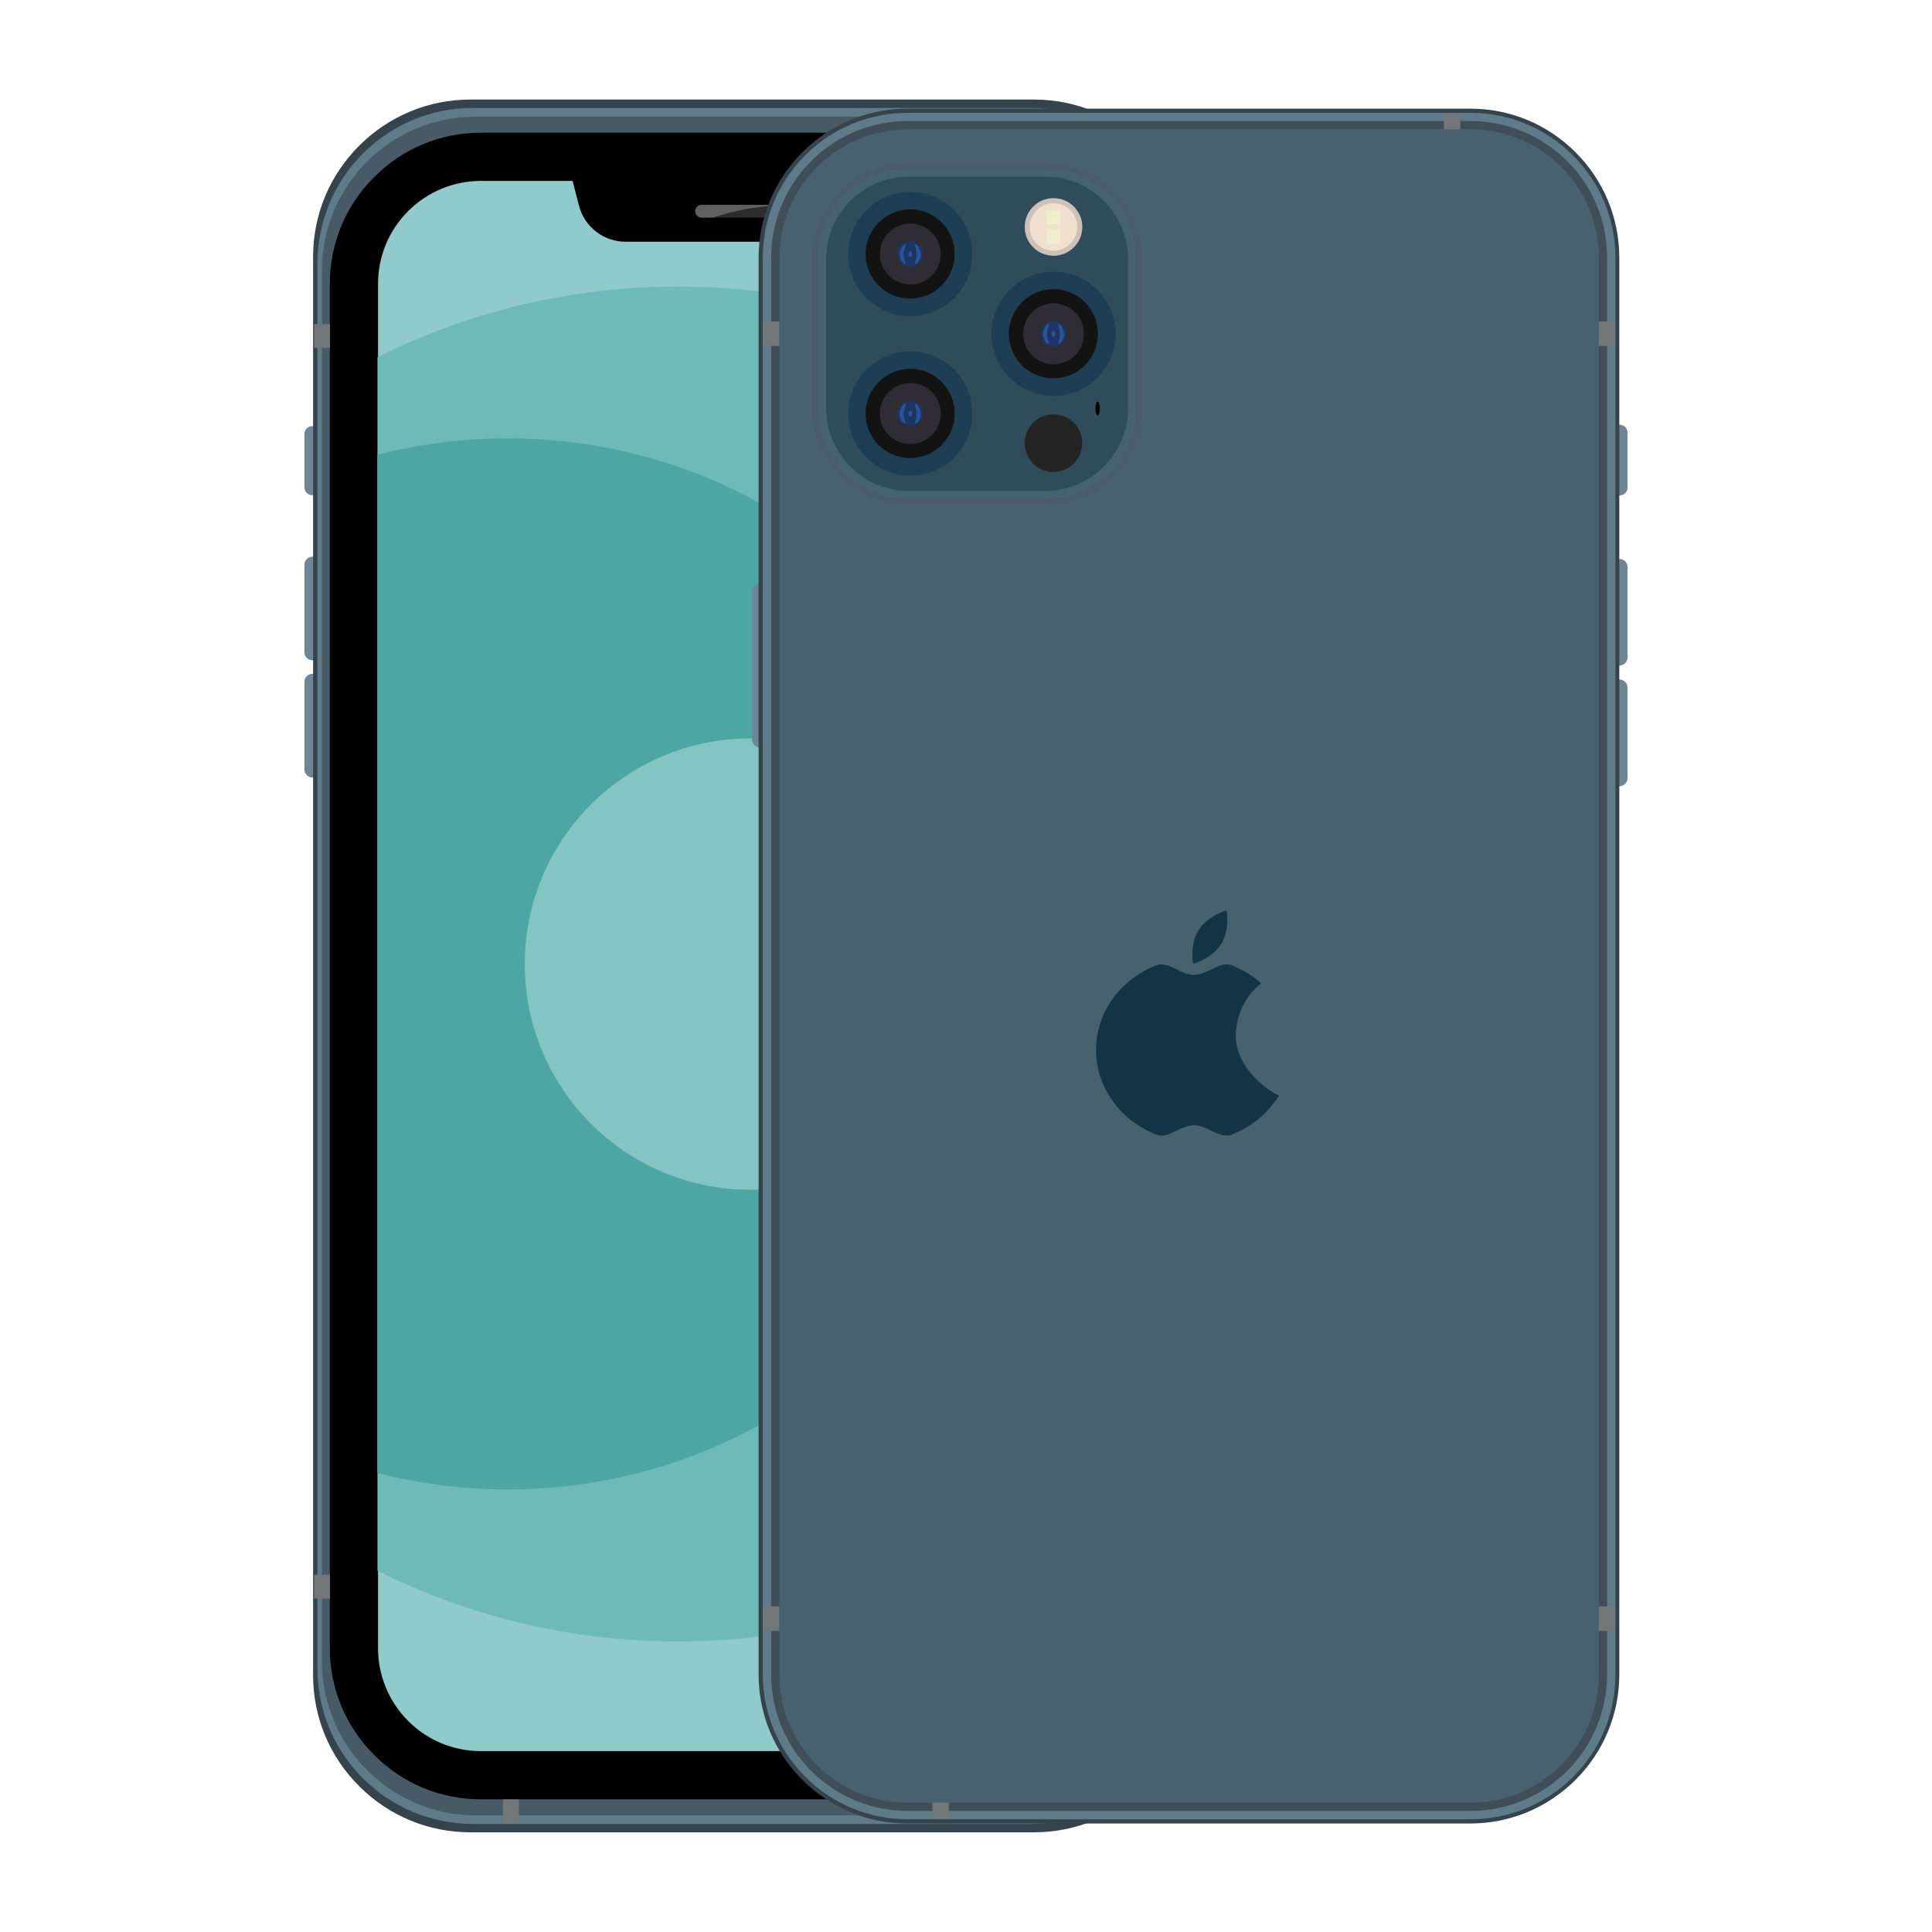 <svg t="1669624448706" class="icon" viewBox="0 0 1024 1024" version="1.1" xmlns="http://www.w3.org/2000/svg" p-id="90716" width="200" height="200"><path d="M165.606 262.478c-2.396 0-4.259-1.863-4.259-4.259v-28.129c0-1.154 0.444-2.218 1.242-3.017 0.799-0.799 1.863-1.242 3.017-1.242h5.945v36.559l-5.945 0.089z m-3.017 86.25c-0.799-0.799-1.242-1.863-1.242-3.017v-46.408c0-1.154 0.444-2.218 1.242-3.017 0.799-0.799 1.863-1.242 3.017-1.242h5.945v54.927h-5.945c-1.154 0-2.218-0.444-3.017-1.242z m463.107 43.48v-84.564h5.945c1.154 0 2.218 0.444 3.017 1.242 0.799 0.799 1.242 1.863 1.242 3.017v76.046c0 2.396-1.863 4.259-4.259 4.259h-5.945z m-463.107 18.634c-0.799-0.799-1.242-1.863-1.242-3.017v-46.408c0-1.154 0.444-2.218 1.242-3.017 0.799-0.799 1.863-1.242 3.017-1.242h5.945v54.927h-5.945c-1.154 0-2.218-0.444-3.017-1.242z" fill="#6E8694" p-id="90717"></path><path d="M547.852 971.172h-298.504c-22.272 0-43.214-8.696-58.92-24.402-15.795-15.706-24.491-36.647-24.491-58.92v-751.673c0-22.272 8.696-43.214 24.402-58.92 15.795-15.795 36.736-24.491 59.009-24.491h298.593c22.272 0 43.214 8.696 58.92 24.402 15.706 15.706 24.402 36.647 24.402 58.92v751.673c0 22.272-8.696 43.214-24.402 58.92-15.795 15.884-36.736 24.491-59.009 24.491z m-298.504-892.051c-15.262 0-29.637 5.945-40.374 16.682-10.737 10.826-16.682 25.112-16.682 40.374v751.673c0 15.262 5.945 29.549 16.682 40.286 10.737 10.826 25.112 16.771 40.374 16.771h298.593c15.262 0 29.549-5.945 40.286-16.682 10.737-10.737 16.682-25.112 16.682-40.286v-751.762c0-15.262-5.945-29.549-16.682-40.286-10.826-10.826-25.112-16.771-40.374-16.771h-298.504z" fill="#35444C" p-id="90718"></path><path d="M546.521 966.735h-295.753c-22.006 0-42.77-8.607-58.388-24.136-15.617-15.617-24.136-36.293-24.136-58.388v-744.485c0-22.006 8.607-42.77 24.136-58.388 15.617-15.617 36.293-24.136 58.388-24.136h295.664c22.006 0 42.77 8.607 58.388 24.136 15.617 15.617 24.136 36.293 24.136 58.388v744.485c0 22.006-8.607 42.77-24.136 58.388-15.529 15.617-36.293 24.136-58.299 24.136z m-295.753-883.444c-15.085 0-29.282 5.856-39.931 16.505-10.648 10.648-16.505 24.846-16.505 39.931v744.485c0 15.085 5.856 29.282 16.505 39.931s24.846 16.505 39.931 16.505h295.664c15.085 0 29.282-5.856 39.931-16.505 10.648-10.648 16.505-24.846 16.505-39.931v-744.485c0-15.085-5.856-29.282-16.505-39.931-10.648-10.648-24.846-16.505-39.931-16.505h-295.664z" fill="#5F7A88" p-id="90719"></path><path d="M545.102 962.209h-292.825c-44.989 0-81.636-36.647-81.636-81.636v-737.209c0-21.829 8.519-42.327 23.87-57.678 15.44-15.44 35.938-23.87 57.678-23.87h292.825c44.989 0 81.636 36.647 81.636 81.636v737.209c0 44.989-36.559 81.547-81.547 81.547z m-292.825-874.837c-14.996 0-29.016 5.856-39.664 16.416-10.559 10.559-16.416 24.668-16.416 39.576v737.209c0 30.88 25.112 56.08 56.08 56.08h292.825c30.88 0 56.08-25.112 56.08-56.08v-737.209c0-30.88-25.112-56.08-56.08-56.08h-292.825z" fill="#475B67" p-id="90720"></path><path d="M187.5 873.475c0 17.924 7.099 35.05 19.788 47.739 12.689 12.689 29.815 19.788 47.739 19.788h287.146c17.924 0 35.05-7.099 47.739-19.788 12.6-12.689 19.699-29.904 19.699-47.739v-722.923c0-17.924-7.099-35.05-19.788-47.739-12.6-12.6-29.726-19.699-47.651-19.699h-287.146c-17.924 0-35.05 7.099-47.739 19.788s-19.788 29.726-19.788 47.651v722.923z" fill="#90CACA" p-id="90721"></path><path d="M542.173 953.691h-287.146c-21.474 0-41.617-8.341-56.702-23.515-15.174-15.174-23.515-35.316-23.515-56.702v-722.923c0-21.474 8.341-41.617 23.515-56.702 15.085-15.174 35.228-23.515 56.702-23.515h287.146c21.474 0 41.617 8.341 56.702 23.515 15.174 15.174 23.515 35.316 23.515 56.702v722.923c0 21.474-8.341 41.617-23.515 56.702-15.085 15.174-35.228 23.515-56.702 23.515z m-287.146-857.8c-14.641 0-28.306 5.679-38.688 15.972-10.293 10.293-15.972 24.047-15.972 38.688v722.923c0 14.641 5.679 28.306 15.972 38.688 10.293 10.293 24.047 15.972 38.688 15.972h287.146c14.641 0 28.306-5.679 38.688-15.972s15.972-24.047 15.972-38.688v-722.923c0-14.641-5.679-28.306-15.972-38.688s-24.047-15.972-38.688-15.972h-287.146z" p-id="90722"></path><path d="M200.065 832.556c48.006 23.958 102.134 37.446 159.368 37.446 91.042 0 174.098-34.074 237.277-90.243v-537.733c-63.09-56.08-146.235-90.155-237.277-90.155-57.234 0-111.362 13.488-159.368 37.446v643.239z" fill="#6DBAB9" p-id="90723"></path><path d="M200.065 780.735c22.095 5.679 45.255 8.696 69.124 8.696 153.334 0 277.651-124.672 277.651-278.539 0-153.777-124.318-278.539-277.651-278.539-23.87 0-47.029 3.017-69.124 8.696v539.685z" fill="#4EA6A4" p-id="90724"></path><path d="M397.766 391.367c-66.019 0-119.615 53.596-119.615 119.615s53.507 119.615 119.526 119.615c66.019 0 119.526-53.507 119.526-119.615 0.089-66.019-53.418-119.615-119.437-119.615z" fill="#82C5C3" p-id="90725"></path><path d="M493.913 95.208h-190.602l3.549 13.754c2.928 11.269 13.044 19.167 24.757 19.167h133.99c11.713 0 21.829-7.897 24.757-19.167l3.549-13.754z" p-id="90726"></path><path d="M368.496 111.937c0 0.887 0.355 1.775 0.976 2.396s1.508 0.976 2.396 0.976h51.732c0.887 0 1.775-0.355 2.396-0.976s0.976-1.508 0.976-2.396c0-0.887-0.355-1.775-0.976-2.396s-1.508-0.976-2.396-0.976h-51.732c-0.887 0-1.775 0.355-2.396 0.976s-0.976 1.508-0.976 2.396z" fill="#2C2C2C" p-id="90727"></path><path d="M368.496 111.937c0 0.887 0.355 1.775 0.976 2.396s1.508 0.976 2.396 0.976h6.123s6.566-2.218 14.73-3.993c8.341-1.775 22.805-2.751 22.805-2.751h-43.658c-0.887 0-1.775 0.355-2.396 0.976s-0.976 1.508-0.976 2.396z" fill="#5F5F5F" p-id="90728"></path><path d="M442.053 107.296c-2.573 0-4.614 2.13-4.614 4.614 0 2.573 2.041 4.703 4.614 4.703 2.573 0 4.703-2.041 4.703-4.703 0-2.485-2.13-4.614-4.703-4.614z" fill="#324864" p-id="90729"></path><path d="M440.012 109.515c-0.355-0.177-0.799 0.089-0.887 0.444-0.177 0.444 0 0.887 0.355 0.976 0.266 0.089 0.355-0.266 0.355-0.621 0-0.089 0.089-0.266 0.089-0.355 0.089-0.089 0.177-0.177 0.177-0.266 0.089-0.089 0.089-0.177-0.089-0.177z m5.768 0.799c-0.355-0.266-0.621 0.266-0.976 1.065-0.266 0.444-0.532 1.065-0.976 1.686-0.444 0.621-0.887 1.065-1.331 1.508-0.621 0.621-1.065 0.976-0.71 1.242 0.621 0.444 2.396-0.177 3.461-1.686 1.154-1.508 1.154-3.372 0.532-3.816z" fill="#436086" p-id="90730"></path><path d="M539.534 70.278V57.678h-8.43v12.6h8.43z m-364.611 114.113h-8.43v-12.6h8.43v12.6z m455.92 0h-8.43v-12.6h8.43v12.6z m-464.349 662.849h8.43v-12.6h-8.43v12.6z m464.349 0h-8.43v-12.6h8.43v12.6z m-355.827 106.482v12.6h-8.43v-12.6h8.43z" fill="#72787A" p-id="90731"></path><path d="M852.176 262.702v-37.624h6.123c1.154 0 2.307 0.444 3.106 1.242 0.799 0.799 1.242 1.952 1.242 3.106v28.839c0 1.154-0.444 2.307-1.242 3.106-0.799 0.799-1.952 1.242-3.106 1.242l-6.123 0.089z m9.228 88.735c-0.799 0.799-1.952 1.331-3.106 1.331h-6.123v-56.524h6.123c1.154 0 2.307 0.444 3.106 1.242 0.799 0.799 1.242 1.952 1.242 3.106v47.739c0 1.154-0.444 2.307-1.242 3.106z m-461.51 43.569c-0.799-0.799-1.242-1.952-1.242-3.106v-78.264c0-1.154 0.444-2.307 1.242-3.106 0.799-0.799 1.952-1.242 3.106-1.242h6.123v87.049h-6.123c-1.154-0.089-2.218-0.532-3.106-1.331z m452.281 21.651v-56.524h6.123c1.154 0 2.307 0.444 3.106 1.331 0.799 0.799 1.242 1.952 1.242 3.106v47.739c0 1.154-0.444 2.307-1.242 3.106-0.799 0.799-1.952 1.331-3.106 1.331l-6.123-0.089z" fill="#6E8694" p-id="90732"></path><path d="M779.199 966.491h-298.06c-21.119 0-40.995-8.252-55.903-23.16-14.907-14.907-23.16-34.784-23.16-55.903v-750.785c0-21.119 8.252-40.995 23.16-55.903 14.907-14.907 34.784-23.16 55.903-23.16h298.06c21.119 0 40.995 8.252 55.903 23.16 14.907 14.907 23.16 34.784 23.16 55.903v750.785c0 21.119-8.252 40.995-23.16 55.903-14.996 14.907-34.784 23.16-55.903 23.16z m-298.06-891.341c-16.416 0-31.856 6.389-43.48 18.013-11.624 11.624-18.013 27.064-18.013 43.48v750.785c0 16.416 6.389 31.856 18.013 43.48 11.624 11.624 27.064 18.013 43.48 18.013h298.06c16.416 0 31.856-6.389 43.48-18.013 11.624-11.624 18.013-27.064 18.013-43.48v-750.785c0-16.416-6.389-31.856-18.013-43.48-11.624-11.624-27.064-18.013-43.48-18.013h-298.06z" fill="#35444C" p-id="90733"></path><path d="M779.199 964.273h-297.972c-20.498 0-39.842-7.986-54.394-22.539-14.464-14.464-22.539-33.808-22.539-54.306v-750.785c0-20.498 7.986-39.842 22.539-54.394 14.553-14.464 33.808-22.45 54.394-22.45h298.06c20.498 0 39.842 7.986 54.394 22.539s22.539 33.808 22.539 54.394v750.785c0 20.498-7.986 39.842-22.539 54.394-14.641 14.375-33.897 22.361-54.483 22.361z m-297.972-891.341c-17.037 0-33.009 6.655-45.077 18.634-11.979 12.068-18.634 28.04-18.634 45.077v750.785c0 17.037 6.655 33.009 18.634 45.077 12.068 12.068 28.04 18.634 45.077 18.634h298.06c17.037 0 33.009-6.655 45.077-18.634 12.068-12.068 18.634-28.04 18.634-45.077v-750.785c0-17.037-6.655-33.009-18.634-45.077-12.068-12.068-28.04-18.634-45.077-18.634h-298.06z" fill="#5F7A88" p-id="90734"></path><path d="M481.228 66.365c-18.634 0-36.47 7.365-49.692 20.586s-20.586 31.057-20.586 49.692v750.785c0 18.634 7.365 36.47 20.586 49.692 13.221 13.221 31.057 20.586 49.692 20.586h298.06c18.634 0 36.47-7.365 49.692-20.586 13.221-13.221 20.586-31.057 20.586-49.692v-750.785c0-18.634-7.365-36.47-20.586-49.692s-31.146-20.586-49.78-20.586h-297.972z" fill="#47616E" p-id="90735"></path><path d="M779.199 959.836h-297.972c-19.344 0-37.535-7.542-51.289-21.208-13.665-13.665-21.208-31.856-21.208-51.2v-750.785c0-19.344 7.542-37.535 21.208-51.289 13.665-13.665 31.945-21.208 51.289-21.208h298.06c19.344 0 37.535 7.542 51.289 21.208s21.208 31.856 21.208 51.289v750.785c0 19.344-7.542 37.535-21.208 51.289-13.754 13.576-32.033 21.119-51.377 21.119z m-297.972-891.253c-18.191 0-35.316 7.099-48.183 19.965-12.867 12.778-19.965 29.904-19.965 48.094v750.785c0 18.191 7.099 35.316 19.965 48.183 12.867 12.778 29.992 19.877 48.183 19.877h298.06c18.191 0 35.316-7.099 48.183-19.965s19.965-29.992 19.965-48.183v-750.697c0-18.191-7.099-35.316-19.965-48.183s-29.992-19.965-48.183-19.965h-298.06z" fill="#3E4F59" p-id="90736"></path><path d="M774 68.55v-8.696h-8.696v8.696h8.696z m-360.973 114.823h-8.696v-12.955h8.696v12.955z m443.053 0h-8.696v-12.955h8.696v12.955z m-451.749 681.04h8.696v-13.044h-8.696v13.044z m451.749 0h-8.696v-13.044h8.696v13.044z m-353.165 90.953v8.696h-8.696v-8.696h8.696z" fill="#72787A" p-id="90737"></path><path d="M635.308 492.969c4.88-7.809 14.819-10.382 14.819-10.382s1.952 10.027-2.928 17.836-14.819 10.382-14.819 10.382-1.952-10.116 2.928-17.836z m17.392 18.634c-3.372-1.331-7.01 0.444-10.737 2.218-3.017 1.42-6.034 2.928-9.14 2.928-3.106 0-6.211-1.508-9.14-2.928-3.727-1.775-7.276-3.549-10.737-2.218-6.389 2.485-12.068 6.034-16.86 10.559-9.406 8.785-15.174 20.941-15.174 34.34 0 13.399 5.856 25.556 15.174 34.34 4.792 4.437 10.471 8.075 16.86 10.559 3.372 1.331 7.01-0.355 10.737-2.13 2.928-1.42 6.034-2.84 9.14-2.84 3.106 0 6.211 1.42 9.14 2.84 3.727 1.775 7.365 3.461 10.737 2.13 6.3-2.485 12.068-6.034 16.86-10.559 3.194-3.017 6.034-6.389 8.252-10.116-11.269-5.679-22.805-18.102-22.805-31.323 0-12.068 5.768-22.539 13.488-28.218-4.614-4.082-9.938-7.276-15.795-9.583z" fill="#143345" p-id="90738"></path><path d="M437.841 216.318a43.928 43.928 0 0 0 43.924 43.924h72.23c24.225 0 43.924-19.699 43.924-43.924v-78.797c0-11.624-4.614-22.805-12.867-31.057s-19.344-12.867-31.057-12.867h-72.23a43.928 43.928 0 0 0-43.924 43.924v78.797z" fill="#3B5A6C" p-id="90739"></path><path d="M553.995 267.695h-72.23c-13.754 0-26.62-5.324-36.381-15.085-9.672-9.672-15.085-22.627-15.085-36.381v-78.708c0-13.754 5.324-26.62 15.085-36.381 9.672-9.672 22.627-15.085 36.381-15.085h72.23c13.754 0 26.62 5.324 36.381 15.085 9.672 9.672 15.085 22.627 15.085 36.381v78.797c0 28.306-23.071 51.377-51.466 51.377z m-72.23-166.644c-9.761 0-18.901 3.816-25.822 10.648-6.921 6.921-10.648 16.061-10.648 25.822v78.797c0 9.761 3.816 18.901 10.648 25.822 6.921 6.921 16.061 10.648 25.822 10.648h72.23c20.143 0 36.47-16.327 36.47-36.47v-78.797c0-9.761-3.816-18.901-10.648-25.822-6.921-6.921-16.061-10.648-25.822-10.648h-72.23z" fill="#4A5C69" opacity=".8" p-id="90740"></path><path d="M437.841 216.318a43.928 43.928 0 0 0 43.924 43.924h72.23c24.225 0 43.924-19.699 43.924-43.924v-78.797c0-11.624-4.614-22.805-12.867-31.057s-19.344-12.867-31.057-12.867h-72.23a43.928 43.928 0 0 0-43.924 43.924v78.797z" fill="#3B5A6C" p-id="90741"></path><path d="M553.995 264.59h-72.23c-12.867 0-25.023-5.058-34.163-14.109-9.14-9.14-14.198-21.296-14.198-34.163v-78.797c0-12.867 5.058-25.023 14.198-34.163s21.296-14.198 34.163-14.198h72.23c12.867 0 25.023 5.058 34.163 14.109 9.14 9.14 14.109 21.296 14.109 34.163v78.797c0.089 26.709-21.563 48.36-48.272 48.36z m-72.23-166.644c-10.559 0-20.498 4.171-27.951 11.624-7.454 7.454-11.536 17.392-11.536 27.951v78.797c0 10.559 4.082 20.498 11.536 27.951 7.454 7.454 17.392 11.536 27.951 11.536h72.23c21.829 0 39.487-17.747 39.487-39.487v-78.797c0-10.559-4.082-20.498-11.536-27.951-7.454-7.454-17.392-11.536-27.951-11.536h-72.23z" fill="#466270" p-id="90742"></path><path d="M597.918 137.521c0-11.624-4.614-22.805-12.867-31.057s-19.344-12.867-31.057-12.867h-72.23a43.928 43.928 0 0 0-43.924 43.924v78.797a43.928 43.928 0 0 0 43.924 43.924h72.23c24.225 0 43.924-19.699 43.924-43.924v-78.797z" fill="#304B59" p-id="90743"></path><path d="M482.485 106.354c-15.617 0-28.306 12.689-28.306 28.306s12.689 28.306 28.306 28.306 28.306-12.689 28.306-28.306-12.689-28.306-28.306-28.306z" fill="#131313" p-id="90744"></path><path d="M482.485 167.581c-18.191 0-32.921-14.73-32.921-32.921s14.819-32.921 32.921-32.921 32.921 14.73 32.921 32.921-14.73 32.921-32.921 32.921z m0-56.613c-13.044 0-23.692 10.648-23.692 23.692s10.559 23.603 23.603 23.603 23.603-10.559 23.603-23.603-10.471-23.692-23.515-23.692z" fill="#1E3E54" p-id="90745"></path><path d="M482.485 123.125c-6.389 0-11.536 5.147-11.536 11.536 0 6.3 5.147 11.536 11.536 11.536s11.536-5.147 11.536-11.536c-0.089-6.389-5.235-11.536-11.536-11.536z" fill="#1C3562" p-id="90746"></path><path d="M482.485 150.81c-8.873 0-16.15-7.276-16.15-16.15s7.276-16.15 16.15-16.15 16.15 7.276 16.15 16.15-7.276 16.15-16.15 16.15z m0-22.982c-3.816 0-6.833 3.106-6.833 6.833s3.106 6.833 6.833 6.833 6.833-3.106 6.833-6.833-3.106-6.833-6.833-6.833z" fill="#302C35" p-id="90747"></path><path d="M476.806 134.927c0-2.928 2.218-5.59 3.017-5.59 0.444 0 0.266 0.71-0.089 1.686-0.266 1.065-0.71 2.485-0.71 3.904 0 1.508 0.444 2.84 0.71 3.727 0.266 0.799 0.444 1.331 0 1.331-0.799 0-2.928-2.13-2.928-5.058z m8.341 3.727c0.266-0.887 0.71-2.218 0.71-3.727 0-1.42-0.355-2.84-0.71-3.904-0.266-1.065-0.444-1.686-0.089-1.686 0.799 0 3.017 2.662 3.017 5.59s-2.218 5.058-3.017 5.058c-0.355 0-0.177-0.532 0.089-1.331z m-3.727-3.993c0-0.799 0.444-1.508 1.065-1.508s1.065 0.621 1.065 1.508c0 0.799-0.444 1.508-1.065 1.508s-1.065-0.71-1.065-1.508z" fill="#2B5197" p-id="90748"></path><path d="M482.485 190.886c-15.617 0-28.306 12.689-28.306 28.306s12.689 28.306 28.306 28.306 28.306-12.689 28.306-28.306-12.689-28.306-28.306-28.306z" fill="#131313" p-id="90749"></path><path d="M482.485 252.113c-18.191 0-32.921-14.73-32.921-32.921s14.819-32.921 32.921-32.921 32.921 14.73 32.921 32.921-14.73 32.921-32.921 32.921z m0-56.613c-13.044 0-23.692 10.648-23.692 23.692s10.559 23.603 23.603 23.603 23.603-10.559 23.603-23.603-10.471-23.692-23.515-23.692z" fill="#1E3E54" p-id="90750"></path><path d="M482.485 207.657c-6.389 0-11.536 5.147-11.536 11.536 0 6.3 5.147 11.536 11.536 11.536s11.536-5.147 11.536-11.536c-0.089-6.389-5.235-11.536-11.536-11.536z" fill="#1C3562" p-id="90751"></path><path d="M482.485 235.343c-8.873 0-16.15-7.276-16.15-16.15s7.276-16.15 16.15-16.15 16.15 7.276 16.15 16.15-7.276 16.15-16.15 16.15z m0-22.982c-3.816 0-6.833 3.106-6.833 6.833s3.106 6.833 6.833 6.833 6.833-3.106 6.833-6.833-3.106-6.833-6.833-6.833z" fill="#302C35" p-id="90752"></path><path d="M476.806 219.459c0-2.928 2.218-5.59 3.017-5.59 0.444 0 0.266 0.71-0.089 1.686-0.266 1.065-0.71 2.485-0.71 3.904 0 1.508 0.444 2.84 0.71 3.727 0.266 0.799 0.444 1.331 0 1.331-0.799 0-2.928-2.13-2.928-5.058z m8.341 3.727c0.266-0.887 0.71-2.218 0.71-3.727 0-1.42-0.355-2.84-0.71-3.904-0.266-1.065-0.444-1.686-0.089-1.686 0.799 0 3.017 2.662 3.017 5.59s-2.218 5.058-3.017 5.058c-0.355 0-0.177-0.532 0.089-1.331z m-3.727-3.993c0-0.799 0.444-1.508 1.065-1.508s1.065 0.621 1.065 1.508c0 0.799-0.444 1.508-1.065 1.508s-1.065-0.71-1.065-1.508z" fill="#2B5197" p-id="90753"></path><path d="M558.396 148.619c-15.617 0-28.306 12.689-28.306 28.306s12.689 28.306 28.306 28.306 28.306-12.689 28.306-28.306-12.689-28.306-28.306-28.306z" fill="#131313" p-id="90754"></path><path d="M558.396 209.846c-18.191 0-32.921-14.73-32.921-32.921s14.819-32.921 32.921-32.921 32.921 14.73 32.921 32.921-14.73 32.921-32.921 32.921z m0-56.613c-13.044 0-23.692 10.648-23.692 23.692s10.559 23.603 23.603 23.603 23.603-10.559 23.603-23.603-10.471-23.692-23.515-23.692z" fill="#1E3E54" p-id="90755"></path><path d="M558.396 165.39c-6.389 0-11.536 5.147-11.536 11.536 0 6.3 5.147 11.536 11.536 11.536s11.536-5.147 11.536-11.536c-0.089-6.389-5.235-11.536-11.536-11.536z" fill="#1C3562" p-id="90756"></path><path d="M558.396 193.075c-8.873 0-16.15-7.276-16.15-16.15s7.276-16.15 16.15-16.15 16.15 7.276 16.15 16.15-7.276 16.15-16.15 16.15z m0-22.982c-3.816 0-6.833 3.106-6.833 6.833 0 3.816 3.106 6.833 6.833 6.833s6.833-3.106 6.833-6.833c0-3.816-3.106-6.833-6.833-6.833z" fill="#302C35" p-id="90757"></path><path d="M552.717 177.192c0-2.928 2.218-5.59 3.017-5.59 0.444 0 0.266 0.71-0.089 1.686-0.266 1.065-0.71 2.485-0.71 3.904 0 1.508 0.444 2.84 0.71 3.727 0.266 0.799 0.444 1.331 0 1.331-0.799 0-2.928-2.13-2.928-5.058z m8.341 3.727c0.266-0.887 0.71-2.218 0.71-3.727 0-1.42-0.355-2.84-0.71-3.904-0.266-1.065-0.444-1.686-0.089-1.686 0.799 0 3.017 2.662 3.017 5.59s-2.218 5.058-3.017 5.058c-0.355 0-0.177-0.532 0.089-1.331z m-3.727-3.993c0-0.799 0.444-1.508 1.065-1.508s1.065 0.621 1.065 1.508c0 0.799-0.444 1.508-1.065 1.508s-1.065-0.71-1.065-1.508z" fill="#2B5197" p-id="90758"></path><path d="M558.383 106.354c-7.72 0-13.931 6.211-13.931 13.931s6.211 13.931 13.931 13.931 13.931-6.211 13.931-13.931-6.211-13.931-13.931-13.931z" fill="#F0E0CE" p-id="90759"></path><path d="M558.383 135.548c-8.43 0-15.262-6.833-15.262-15.262s6.833-15.262 15.262-15.262 15.262 6.833 15.262 15.262-6.833 15.262-15.262 15.262z m0-27.863c-6.921 0-12.6 5.679-12.6 12.6 0 6.921 5.679 12.6 12.6 12.6 6.921 0 12.6-5.679 12.6-12.6 0-6.921-5.679-12.6-12.6-12.6z" fill="#CCC2B9" p-id="90760"></path><path d="M561.844 118.954h-7.099v-7.365h7.099v7.365z m0.177 10.027h-7.099v-7.454h7.099v7.454z" fill="#F0EECE" p-id="90761"></path><path d="M558.343 219.601c-8.43 0-15.262 6.833-15.262 15.262s6.833 15.262 15.262 15.262 15.262-6.833 15.262-15.262-6.833-15.262-15.262-15.262z" fill="#242424" p-id="90762"></path><path d="M581.769 220.133c0.621 0 1.154-1.597 1.154-3.638s-0.532-3.638-1.154-3.638c-0.621 0-1.154 1.597-1.154 3.638s0.532 3.638 1.154 3.638z" p-id="90763"></path></svg>